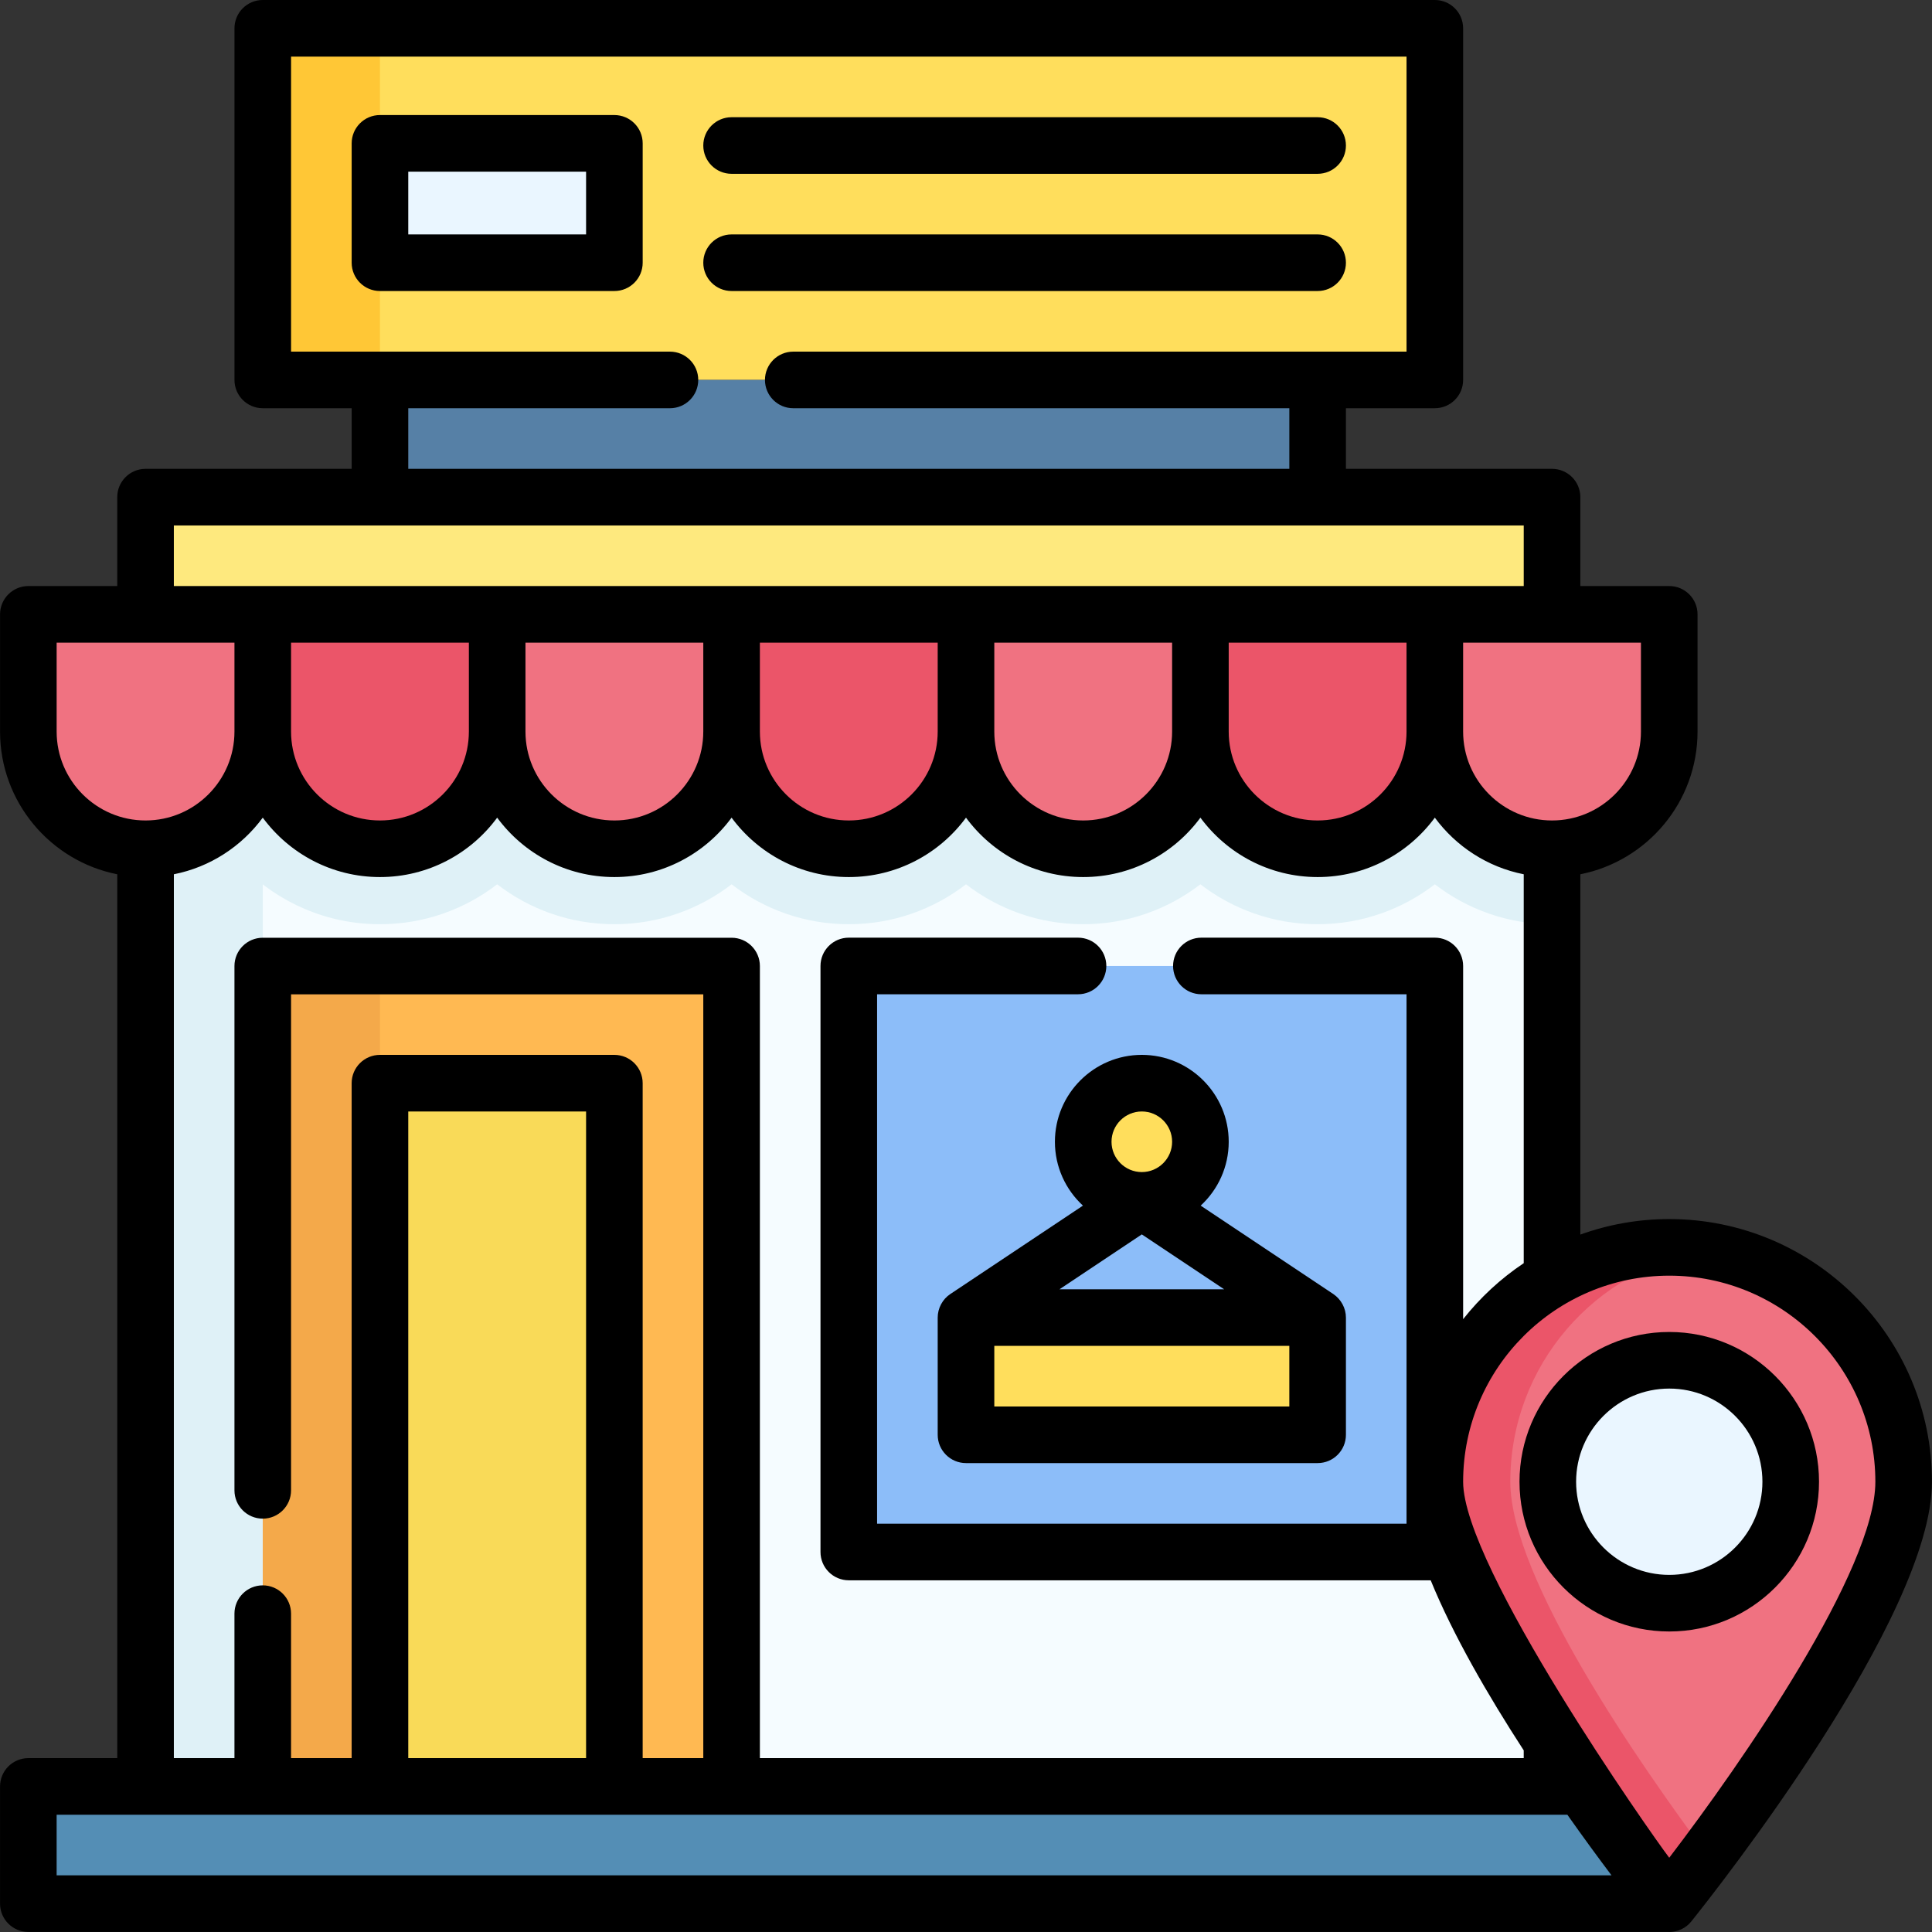 <svg id="Capa_1" enable-background="new 0 0 512.018 512.018" height="512" viewBox="0 0 512.018 512.018" width="512" xmlns="http://www.w3.org/2000/svg"><rect x="0" y="0" width="512.018" height="512.018" fill="#333333" stroke="none"/><g><path d="m411.32 162.81v310.63h-372.74v-248.5l-.01-62.13z" fill="#f5fcff"/><path d="m411.32 162.81v82.13c-11.68 0-22.45-3.95-31.06-10.58-8.61 6.63-19.38 10.58-31.06 10.58s-22.45-3.95-31.07-10.58c-8.61 6.63-19.38 10.58-31.06 10.58s-22.45-3.95-31.06-10.58c-8.61 6.63-19.38 10.58-31.06 10.58s-22.45-3.95-31.06-10.58c-8.62 6.63-19.39 10.58-31.07 10.58s-22.45-3.95-31.06-10.58c-8.61 6.63-19.38 10.58-31.06 10.58-28.16 0-51.06-22.91-51.06-51.06v-31.07z" fill="#dff1f7"/><path d="m69.636 7.502h310.623v93.187h-310.623z" fill="#ffde5c"/><path d="m69.64 7.5h31.06v93.19h-31.06z" fill="#ffc736"/><path d="m100.699 100.69h248.498v31.062h-248.498z" fill="#5680a6"/><path d="m7.512 473.437h434.872v31.062h-434.872z" fill="#548eb5"/><path d="m69.64 162.81v310.63h-31.06v-248.5l-.01-62.13z" fill="#dff1f7"/><path d="m100.699 224.939c-17.155 0-31.062-13.907-31.062-31.062v-31.062h62.125v31.062c-.001 17.155-13.908 31.062-31.063 31.062z" fill="#eb5569"/><path d="m162.823 224.939c-17.155 0-31.062-13.907-31.062-31.062v-31.062h62.125v31.062c-.001 17.155-13.908 31.062-31.063 31.062z" fill="#f07281"/><path d="m224.948 224.939c-17.155 0-31.062-13.907-31.062-31.062v-31.062h62.125v31.062c-.001 17.155-13.908 31.062-31.063 31.062z" fill="#eb5569"/><path d="m287.072 224.939c-17.155 0-31.062-13.907-31.062-31.062v-31.062h62.125v31.062c0 17.155-13.908 31.062-31.063 31.062z" fill="#f07281"/><path d="m349.197 224.939c-17.155 0-31.062-13.907-31.062-31.062v-31.062h62.125v31.062c-.001 17.155-13.908 31.062-31.063 31.062z" fill="#eb5569"/><path d="m38.574 224.939c-17.155 0-31.062-13.907-31.062-31.062v-31.062h62.125v31.062c-.001 17.155-13.908 31.062-31.063 31.062z" fill="#f07281"/><path d="m411.321 224.939c-17.155 0-31.062-13.907-31.062-31.062v-31.062h62.125v31.062c0 17.155-13.907 31.062-31.063 31.062z" fill="#f07281"/><path d="m69.636 256.02h124.249v217.436h-124.249z" fill="#ffb952"/><path d="m69.64 256.02h31.06v217.44h-31.06z" fill="#f4a94a"/><path d="m100.699 287.063h62.125v186.374h-62.125z" fill="#f9da58"/><path d="m100.699 37.991h62.125v31.636h-62.125z" fill="#eaf6ff"/><path d="m38.574 131.751h372.747v31.063h-372.747z" fill="#fee97e"/><path d="m224.948 256h155.311v155.311h-155.311z" fill="#8cbdf9"/><path d="m256.01 349.187h93.187v31.062h-93.187z" fill="#ffde5c"/><circle cx="302.603" cy="302.593" fill="#ffde5c" r="15.531"/><path d="m380.259 392.701c0 34.31 62.125 111.818 62.125 111.818s62.125-77.507 62.125-111.818-27.814-62.125-62.125-62.125-62.125 27.814-62.125 62.125z" fill="#f07281"/><path d="m400.26 392.7c0 25.59 34.56 75.22 52.12 98.78-5.99 8.03-10 13.04-10 13.04s-62.12-77.51-62.12-111.82 27.81-62.12 62.12-62.12c3.4 0 6.74.27 10 .81-29.56 4.77-52.12 30.4-52.12 61.31z" fill="#eb5569"/><circle cx="442.388" cy="392.689" fill="#eaf6ff" r="32.189"/><g><path d="m162.823 30.491h-62.125c-4.142 0-7.5 3.358-7.5 7.5v31.636c0 4.142 3.358 7.5 7.5 7.5h62.125c4.142 0 7.5-3.358 7.5-7.5v-31.636c0-4.142-3.357-7.5-7.5-7.5zm-7.5 31.636h-47.125v-16.636h47.125z"/><path d="m193.885 46.065h155.311c4.143 0 7.5-3.358 7.5-7.5s-3.357-7.5-7.5-7.5h-155.311c-4.142 0-7.5 3.358-7.5 7.5s3.358 7.5 7.5 7.5z"/><path d="m193.885 77.127h155.311c4.143 0 7.5-3.358 7.5-7.5s-3.357-7.5-7.5-7.5h-155.311c-4.142 0-7.5 3.358-7.5 7.5s3.358 7.5 7.5 7.5z"/><path d="m279.572 302.593c0 6.684 2.864 12.709 7.427 16.92l-35.15 23.432c-2.065 1.368-3.34 3.769-3.34 6.241v31.063c0 4.142 3.358 7.5 7.5 7.5h93.187c4.143 0 7.5-3.358 7.5-7.5v-31.063c0-2.494-1.284-4.846-3.34-6.241l-35.149-23.432c4.563-4.211 7.427-10.237 7.427-16.921 0-12.7-10.331-23.031-23.03-23.031s-23.032 10.333-23.032 23.032zm23.032 24.546 21.822 14.547h-43.644zm39.093 45.61h-78.187v-16.063h78.187zm-39.093-78.187c4.428 0 8.03 3.603 8.03 8.031s-3.603 8.031-8.03 8.031c-4.429 0-8.031-3.603-8.031-8.031s3.602-8.031 8.031-8.031z"/><path d="m442.383 323.076c-8.268 0-16.2 1.456-23.563 4.113v-95.488c17.685-3.5 31.063-19.127 31.063-37.825v-31.062c0-4.142-3.357-7.5-7.5-7.5h-23.562v-23.563c0-4.142-3.357-7.5-7.5-7.5h-54.621v-16.061h23.56c4.143 0 7.5-3.358 7.5-7.5v-93.19c0-4.142-3.357-7.5-7.5-7.5h-310.62c-4.142 0-7.5 3.358-7.5 7.5v93.19c0 4.142 3.358 7.5 7.5 7.5h23.56v16.061h-54.626c-4.142 0-7.5 3.358-7.5 7.5v23.563h-23.562c-4.142 0-7.5 3.358-7.5 7.5v31.062c0 18.699 13.38 34.327 31.068 37.826v234.238h-23.57c-4.142 0-7.5 3.358-7.5 7.5v31.06c0 4.142 3.358 7.5 7.5 7.5h434.554c.107.005.212.018.319.018 2.275 0 4.429-1.033 5.853-2.809 6.527-8.144 63.772-80.6 63.772-116.508 0-38.391-31.233-69.625-69.625-69.625zm-264.833-229.886h-100.41v-78.19h295.62v78.19h-162.53c-4.142 0-7.5 3.358-7.5 7.5s3.358 7.5 7.5 7.5h131.47v16.06h-233.5v-16.06h69.35c4.142 0 7.5-3.358 7.5-7.5s-3.358-7.5-7.5-7.5zm319.458 299.511c0 23.342-35.275 74.319-54.626 99.635-4.812-6.294-54.622-77.13-54.622-99.613v-.06c.021-30.102 24.516-54.586 54.623-54.586 30.12-.001 54.625 24.504 54.625 54.624zm-62.125-198.825c0 12.992-10.569 23.563-23.562 23.563s-23.563-10.57-23.563-23.563v-23.562h47.124v23.562zm-62.124 0c0 12.992-10.57 23.563-23.563 23.563s-23.563-10.57-23.563-23.563v-23.562h47.125v23.562zm-62.125 0c0 12.992-10.569 23.563-23.562 23.563-12.992 0-23.562-10.57-23.562-23.563v-23.562h47.124zm-62.124 0c0 12.992-10.57 23.563-23.562 23.563h-.001c-12.992 0-23.562-10.57-23.562-23.563v-23.562h47.125zm-62.125 0c0 12.992-10.57 23.563-23.562 23.563-12.992 0-23.562-10.57-23.562-23.563v-23.562h47.125v23.562zm-62.124 0c0 12.992-10.57 23.563-23.562 23.563-12.992 0-23.562-10.57-23.562-23.563v-23.562h47.125v23.562zm-78.187-54.625h357.747v16.063h-357.747zm-31.062 54.625v-23.562h47.125v23.562c0 12.992-10.57 23.563-23.562 23.563-12.993 0-23.563-10.57-23.563-23.563zm31.068 37.824c9.612-1.904 17.947-7.39 23.557-15.006 7.027 9.54 18.332 15.745 31.063 15.745s24.035-6.204 31.062-15.745c7.027 9.54 18.332 15.745 31.063 15.745s24.035-6.204 31.062-15.745c7.027 9.54 18.332 15.745 31.063 15.745s24.035-6.204 31.062-15.745c7.027 9.54 18.332 15.745 31.062 15.745s24.035-6.204 31.062-15.745c7.027 9.54 18.332 15.745 31.062 15.745s24.036-6.205 31.063-15.745c5.61 7.617 13.947 13.103 23.561 15.006v103.066c-6.103 4.076-11.518 9.095-16.06 14.839v-93.605c0-4.142-3.357-7.5-7.5-7.5h-61.87c-4.143 0-7.5 3.358-7.5 7.5s3.357 7.5 7.5 7.5h54.37v140.31h-140.312v-140.31h53.25c4.143 0 7.5-3.358 7.5-7.5s-3.357-7.5-7.5-7.5h-60.75c-4.142 0-7.5 3.358-7.5 7.5v155.31c0 4.142 3.358 7.5 7.5 7.5h154.217c5.929 14.521 15.224 30.552 24.653 45.071v2.059h-202.43v-209.92c0-4.142-3.358-7.5-7.5-7.5h-124.25c-4.142 0-7.5 3.358-7.5 7.5v138.95c0 4.142 3.358 7.5 7.5 7.5s7.5-3.358 7.5-7.5v-131.45h109.25v202.42h-16.066v-178.877c0-4.142-3.358-7.5-7.5-7.5h-62.125c-4.142 0-7.5 3.358-7.5 7.5v178.877h-16.059v-38.29c0-4.142-3.358-7.5-7.5-7.5s-7.5 3.358-7.5 7.5v38.29h-16.06zm62.119 234.237v-171.374h47.125v171.373h-47.125zm-93.189 15.003h400.371c4.297 6.098 8.316 11.563 11.701 16.06h-412.072z"/><path d="m442.388 432.377c21.885 0 39.688-17.804 39.688-39.688s-17.803-39.689-39.688-39.689-39.688 17.804-39.688 39.688 17.803 39.689 39.688 39.689zm0-64.377c13.613 0 24.688 11.075 24.688 24.688s-11.075 24.688-24.688 24.688-24.688-11.075-24.688-24.688 11.075-24.688 24.688-24.688z"/></g></g></svg>